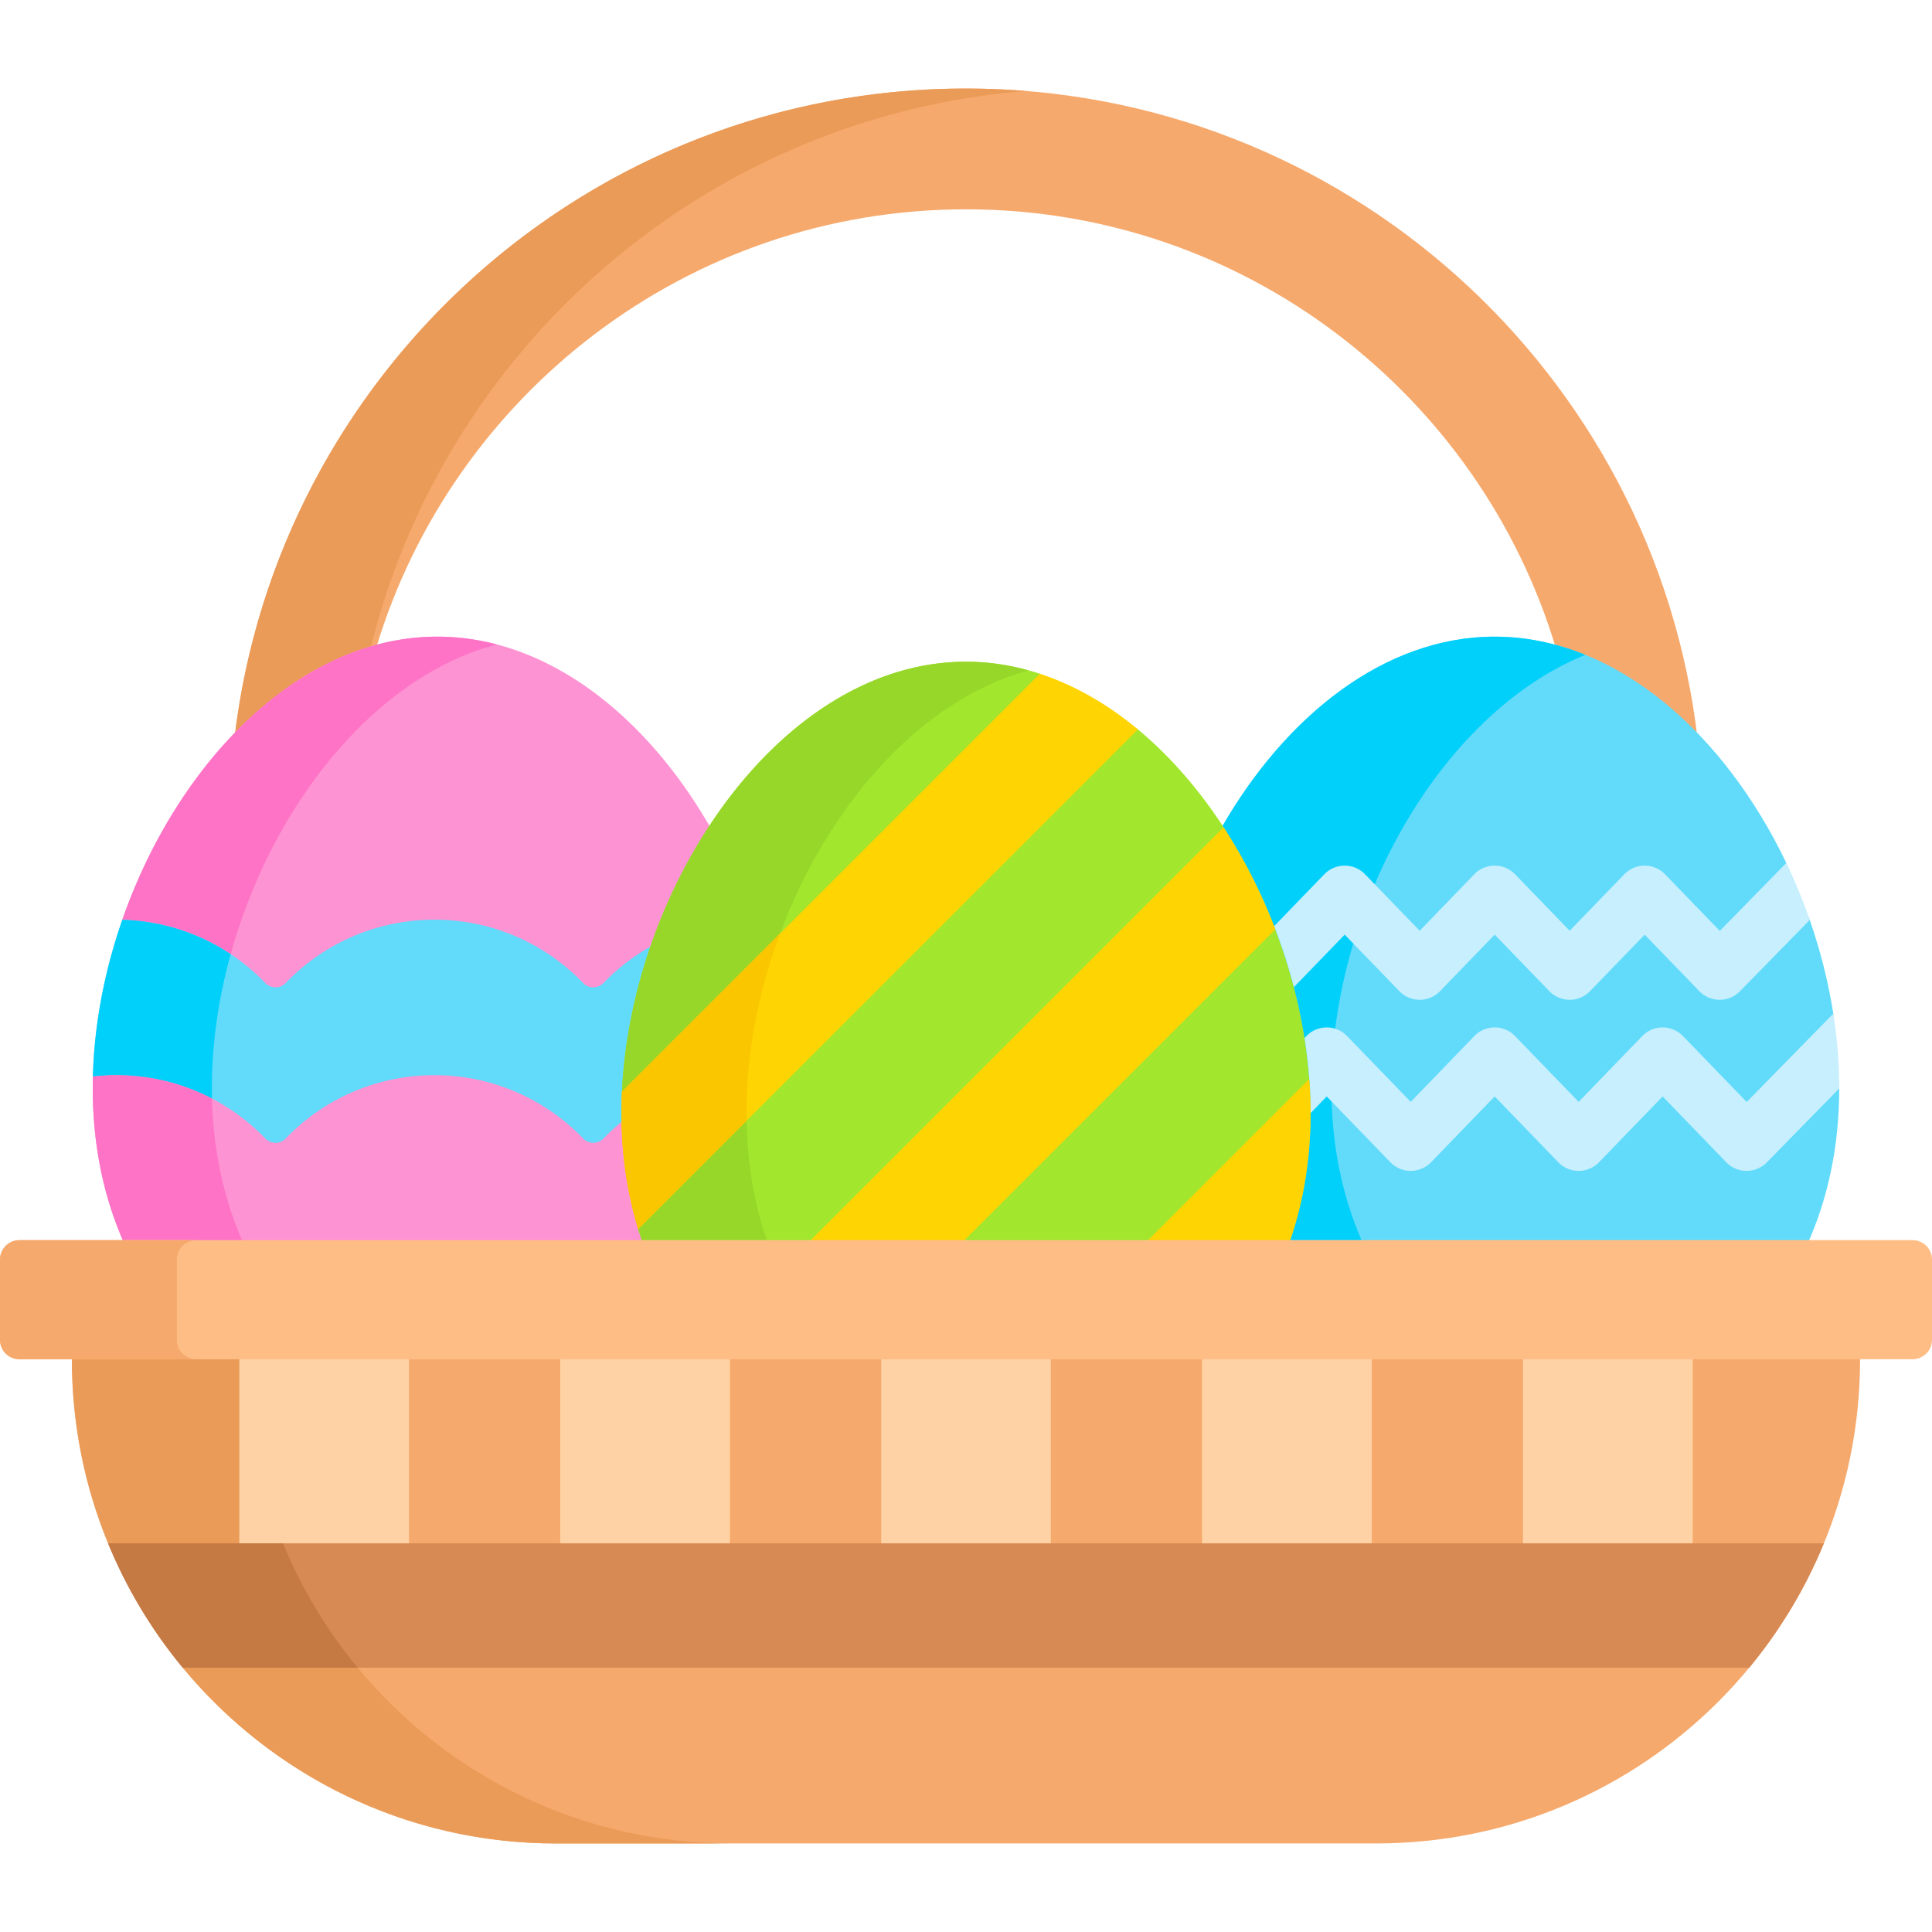 <svg xmlns="http://www.w3.org/2000/svg" xml:space="preserve" width="512" height="512" style="enable-background:new 0 0 512 512"><path fill="#f6a96c" d="M99.613 171.957C119.756 104.66 182.237 55.469 256 55.469s136.244 49.191 156.387 116.489c13.945 3.808 26.665 12.328 37.479 23.767C438.501 98.73 356.047 23.466 256 23.466c-100.047 0-182.501 75.264-193.866 172.259 10.814-11.44 23.533-19.96 37.479-23.768z" data-original="#f6a96c"></path><path fill="#62dbfb" d="m487.422 288.335-1.576-19.71c-1.315-8.391-3.428-16.739-6.245-24.832l-6.211-15.096c-16.171-33.823-44.737-59.976-77.285-59.976-29.672 0-56.034 21.737-72.714 51.203C337.466 241.817 346 269.015 346 294.973c0 12.661-2.034 24.273-5.747 34.682h138.755c5.383-11.998 8.398-25.827 8.413-41.204v-.001l.001-.115z" data-original="#62dbfb"></path><path fill="#ea9b58" d="M271.872 24.115A197.944 197.944 0 0 0 256 23.466c-100.047 0-182.501 75.264-193.866 172.259 10.412-11.015 22.595-19.309 35.933-23.31 19.568-80.507 89.036-141.477 173.805-148.3z" data-original="#ea9b58"></path><path fill="#fe93d3" d="M188.609 219.924c-16.68-29.466-43.042-51.203-72.714-51.203-37.247 0-69.28 34.247-83.488 75.046l-7.789 41.53.001-.004a118.93 118.93 0 0 0-.042 3.042c0 15.423 3.017 29.292 8.414 41.32h138.755c-3.712-10.408-5.747-22.021-5.747-34.682.001-25.958 8.535-53.156 22.61-75.049z" data-original="#fe93d3"></path><path fill="#fe73c5" d="M61.132 252.867c10.699-38.659 37.587-73.418 70.547-82.077-5.127-1.347-10.4-2.068-15.784-2.068-37.246 0-69.279 34.247-83.487 75.045a54.417 54.417 0 0 1 28.724 9.1z" data-original="#fe73c5"></path><path fill="#62dbfb" d="M24.62 285.293a54.203 54.203 0 0 1 3.514-.292c16.548-.813 31.581 5.736 42.115 16.654 1.485 1.54 3.948 1.631 5.43.088 9.951-10.36 23.943-16.81 39.443-16.81s29.492 6.45 39.443 16.81c1.482 1.543 3.945 1.452 5.43-.088a54.966 54.966 0 0 1 6.033-5.384c-.005-.435-.026-.861-.026-1.299 0-15.004 2.852-30.422 7.976-44.992a54.838 54.838 0 0 0-13.983 10.467c-1.485 1.54-3.948 1.631-5.43.088-9.951-10.361-23.943-16.81-39.443-16.81s-29.492 6.45-39.443 16.81c-1.482 1.543-3.944 1.452-5.43-.088-9.618-9.969-22.992-16.276-37.84-16.682-4.688 13.462-7.437 27.636-7.789 41.531v-.003z" data-original="#62dbfb"></path><path fill="#a2e62e" d="m301.559 193.3-25.993-14.752c-6.304-2.065-12.849-3.189-19.566-3.189-48.759 0-88.589 58.687-91.18 113.935l4.286 36.364a92.945 92.945 0 0 0 1.323 3.995h171.142c3.712-10.408 5.747-22.021 5.747-34.682 0-38.129-18.409-78.943-45.759-101.671z" data-original="#a2e62e"></path><path fill="#01d0fb" d="M24.62 285.293a54.203 54.203 0 0 1 3.514-.292c10.15-.498 19.724 1.782 28.045 6.132-.022-.927-.034-1.86-.034-2.798 0-11.771 1.757-23.797 4.987-35.468a54.429 54.429 0 0 0-28.724-9.1c-4.688 13.461-7.436 27.634-7.789 41.528l.001-.002z" data-original="#01d0fb"></path><path fill="#fe73c5" d="M64.136 328.654c-4.802-11.059-7.623-23.632-7.958-37.521-8.321-4.35-17.895-6.631-28.045-6.132a54.262 54.262 0 0 0-3.514.292l-.001.002a118.766 118.766 0 0 0-.041 3.04c0 14.997 2.85 28.525 7.969 40.319z" data-original="#fe73c5"></path><path fill="#01d0fb" d="M347.318 294.973c0 12.261-1.923 23.528-5.415 33.682h18.91c-5.12-11.794-7.976-25.321-7.976-40.319 0-47.457 28.516-99.061 67.293-114.791-7.656-3.106-15.709-4.822-24.025-4.822-29.309 0-55.389 21.207-72.098 50.123 14.492 22.073 23.311 49.74 23.311 76.127z" data-original="#01d0fb"></path><path fill="#c8effe" d="m342.893 261.609 13.463-13.922 14.483 14.978a7.502 7.502 0 0 0 10.784.001l14.484-14.978 14.483 14.978a7.502 7.502 0 0 0 10.784.001l14.484-14.978 14.481 14.978a7.5 7.5 0 0 0 5.368 2.287h.024a7.5 7.5 0 0 0 5.358-2.252l18.514-18.906a147.19 147.19 0 0 0-6.211-15.096l-17.627 18-14.515-15.012a7.5 7.5 0 0 0-10.783-.001l-14.484 14.978-14.483-14.978a7.502 7.502 0 0 0-10.784-.001l-14.484 14.978-14.483-14.978a7.502 7.502 0 0 0-10.784-.001l-13.305 13.759a147.055 147.055 0 0 1 5.233 16.165zm142.953 7.016-22.945 23.417-16.895-17.474a7.5 7.5 0 0 0-10.783-.001l-16.863 17.438-16.863-17.438a7.501 7.501 0 0 0-10.784.001l-16.862 17.438-16.862-17.438a7.502 7.502 0 0 0-10.784-.001l-.495.511c1.05 6.64 1.606 13.307 1.606 19.894v.024l4.281-4.427 16.862 17.438a7.502 7.502 0 0 0 10.784.001l16.862-17.438 16.863 17.438a7.501 7.501 0 0 0 10.784 0l16.862-17.438 16.859 17.437a7.503 7.503 0 0 0 5.367 2.287h.025a7.5 7.5 0 0 0 5.357-2.251l19.199-19.594.001-.115c0-6.525-.545-13.13-1.576-19.709z" data-original="#c8effe"></path><path fill="#97d729" d="M206.716 247.398c12.414-33.301 36.695-61.699 65.809-69.751-5.361-1.48-10.881-2.288-16.526-2.288-48.759 0-88.589 58.686-91.18 113.935zm-37.576 78.324c.303.984.606 1.968.937 2.932h33.122c-3.293-9.58-5.154-20.173-5.355-31.636z" data-original="#97d729"></path><path fill="#fed402" d="m254.604 329.654 83.376-83.376c-3.65-9.556-8.277-18.688-13.714-27.034l-110.41 110.41zm86.967 0c3.712-10.408 5.747-22.021 5.747-34.682 0-3-.121-6.017-.344-9.04l-43.722 43.722zm-66.005-151.106L164.82 289.295a121.198 121.198 0 0 0-.137 5.678c0 11.093 1.564 21.38 4.447 30.76l132.431-132.431c-7.981-6.634-16.726-11.718-25.995-14.754z" data-original="#fed402"></path><path fill="#f6a96c" d="M19.058 359.211v1.054c0 70.841 57.428 128.269 128.269 128.269h217.345c70.841 0 128.269-57.428 128.269-128.269v-1.054z" data-original="#f6a96c"></path><path fill="#ea9b58" d="M75.007 408.996c-6.176-15.026-9.591-31.478-9.591-48.73v-1.054H19.058v1.054c0 17.252 3.414 33.705 9.591 48.73zm19.794 32.971H48.443c23.527 28.443 59.089 46.567 98.885 46.567h46.358c-39.796 0-75.358-18.124-98.885-46.567z" data-original="#ea9b58"></path><path fill="#fed2a4" d="M63.422 359.211h44.967v50.784H63.422zm85.047 0h44.967v50.784h-44.967zm85.047 0h44.967v50.784h-44.967zm85.047 0h44.967v50.784h-44.967zm85.048 0h44.967v50.784h-44.967z" data-original="#fed2a4"></path><path fill="#d88a55" d="M463.557 441.967a128.225 128.225 0 0 0 19.794-32.972H28.649a128.231 128.231 0 0 0 19.794 32.972z" data-original="#d88a55"></path><path fill="#c57a44" d="M48.443 441.967h46.358a128.225 128.225 0 0 1-19.794-32.972H28.649a128.197 128.197 0 0 0 19.794 32.972z" data-original="#c57a44"></path><path fill="#ffbd86" d="M506.849 360.212H5.151A5.15 5.15 0 0 1 0 355.061v-21.255a5.15 5.15 0 0 1 5.151-5.151h501.698a5.15 5.15 0 0 1 5.151 5.151v21.255a5.151 5.151 0 0 1-5.151 5.151z" data-original="#ffbd86"></path><path fill="#f6a96c" d="M46.873 355.061v-21.256a5.15 5.15 0 0 1 5.151-5.151H5.151A5.15 5.15 0 0 0 0 333.805v21.256a5.15 5.15 0 0 0 5.151 5.151h46.873a5.151 5.151 0 0 1-5.151-5.151z" data-original="#f6a96c"></path><path fill="#fac600" d="M197.804 294.973c0-15.894 3.201-32.253 8.913-47.575l-41.897 41.897a121.231 121.231 0 0 0-.137 5.678c0 11.092 1.575 21.371 4.458 30.749l28.704-28.704c-.013-.682-.041-1.357-.041-2.045z" data-original="#fac600"></path></svg>